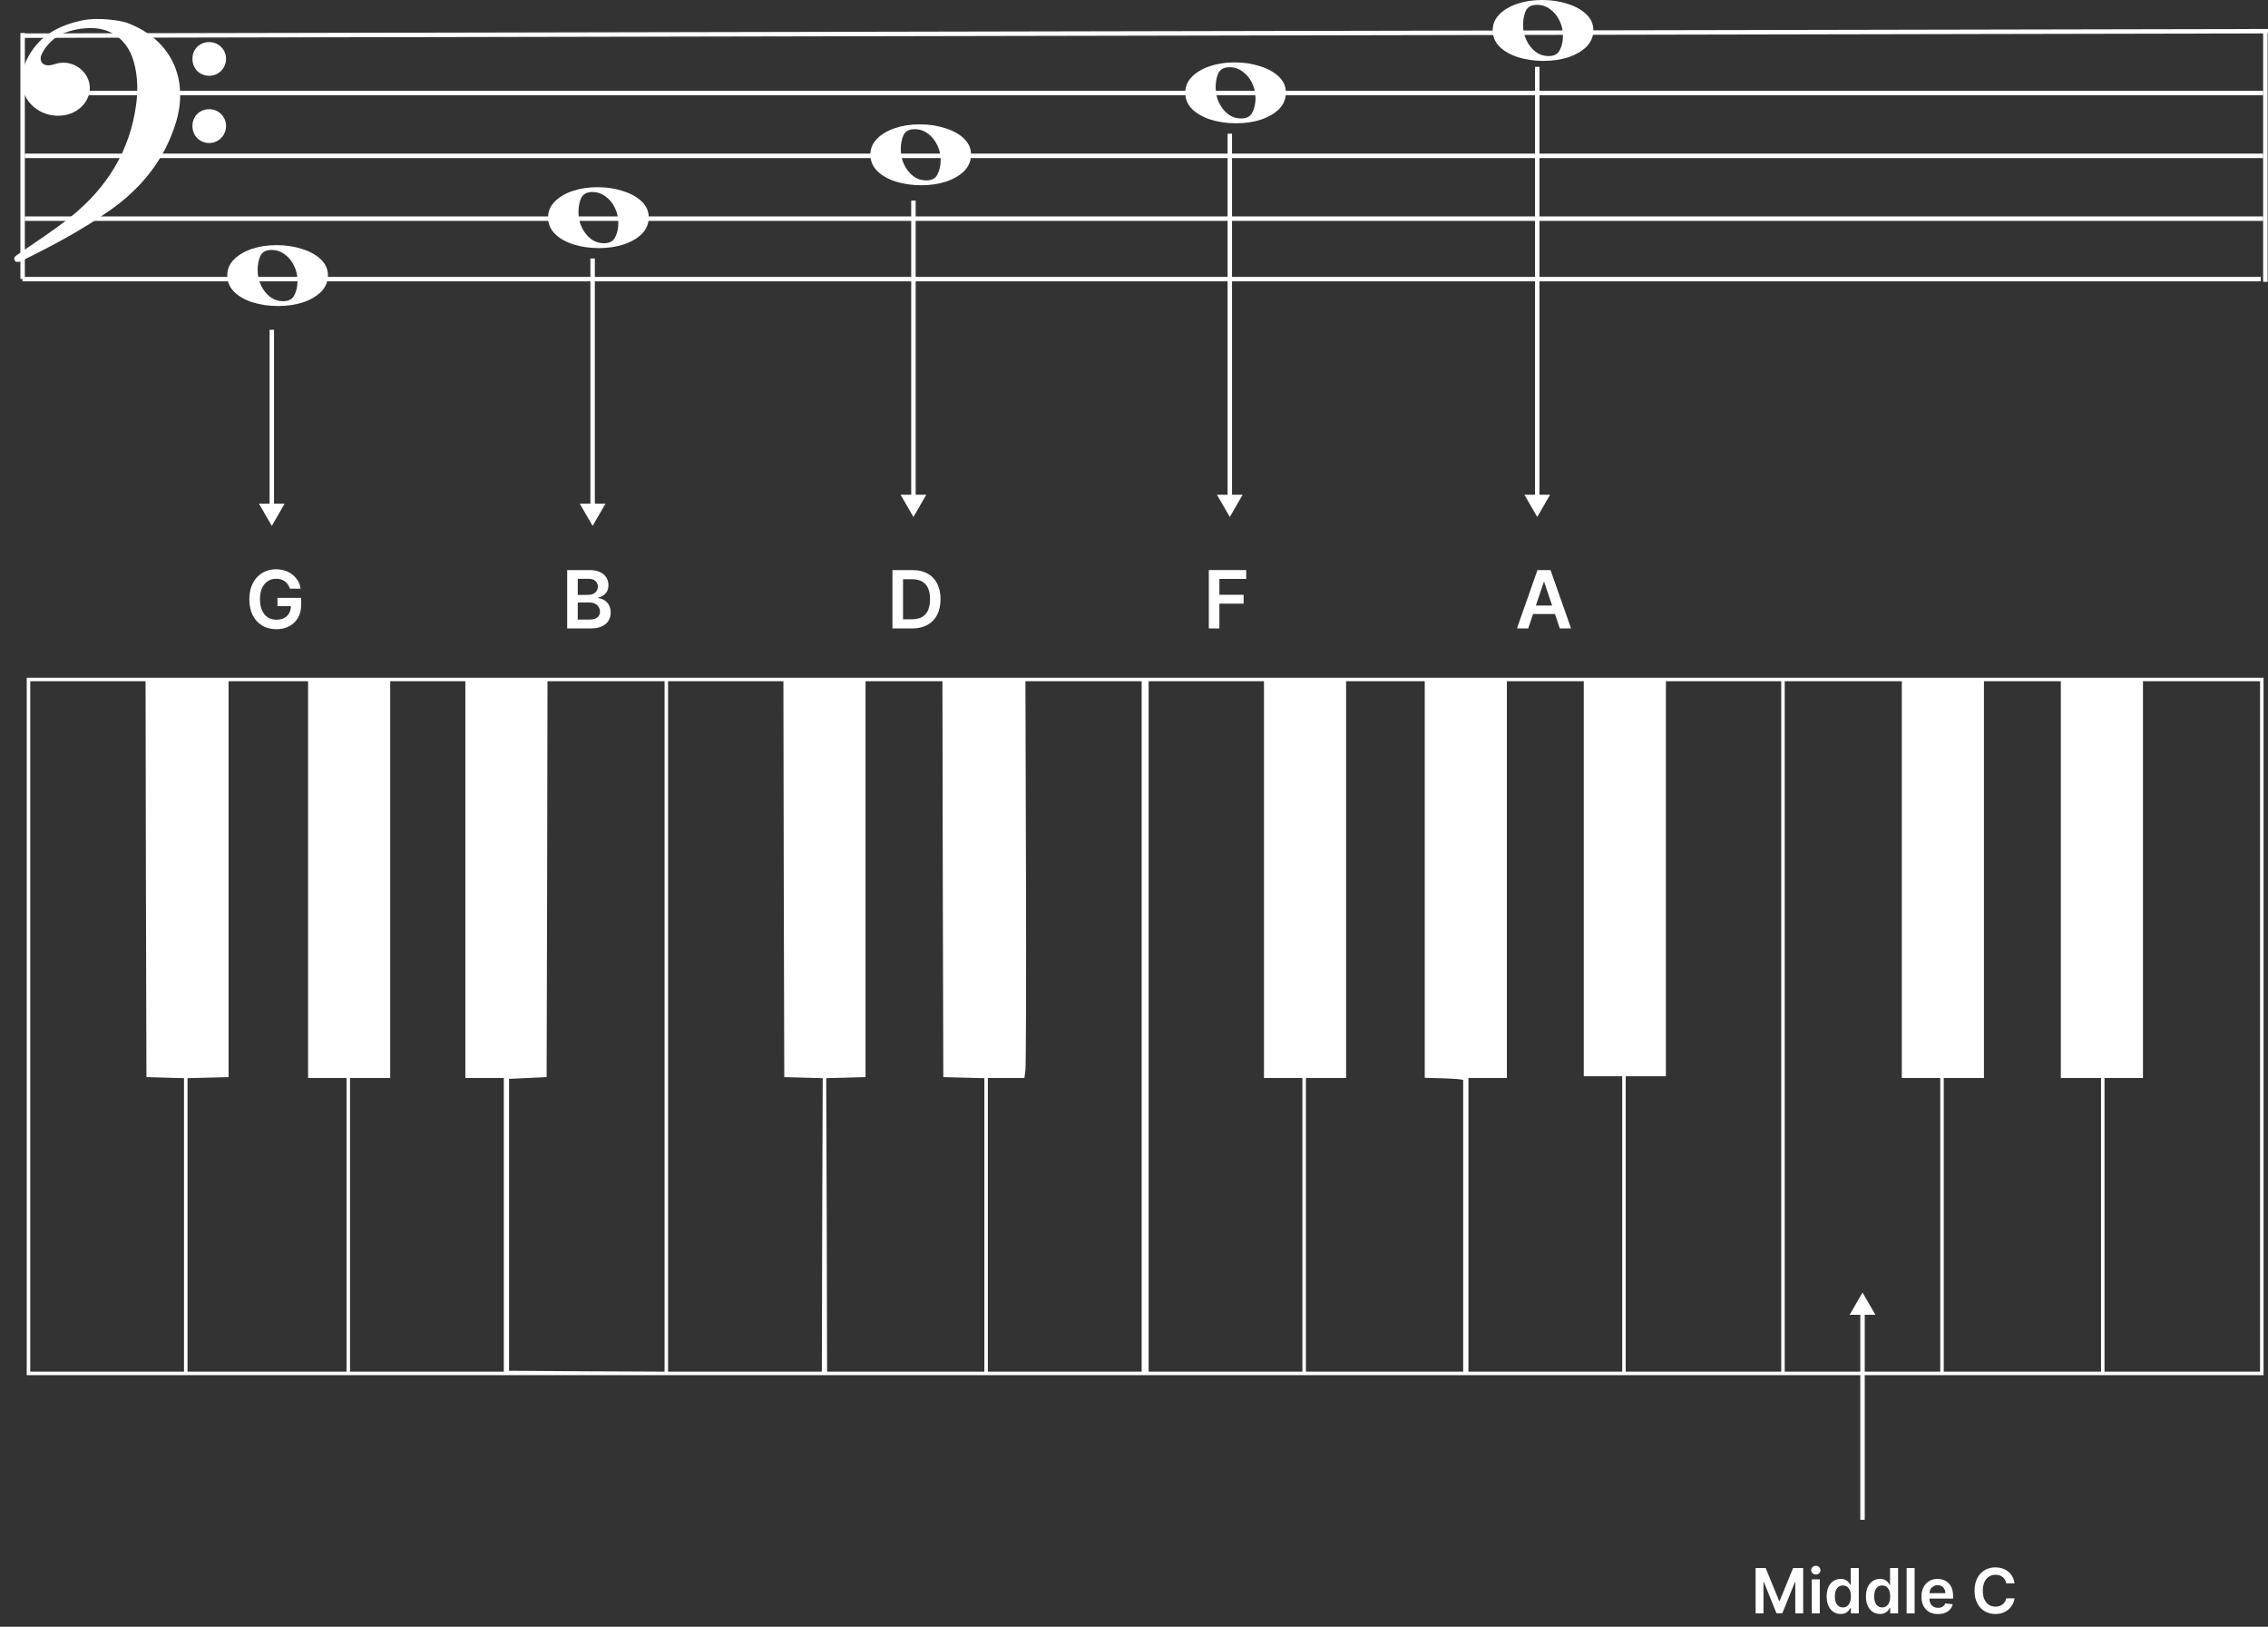 <svg width="509" height="365" viewBox="0 0 509 365" fill="none" xmlns="http://www.w3.org/2000/svg">
<rect x="0" y="0" width="509" height="365" fill="#333333" stroke="none"/>
<path d="M394.004 351.818H396.261L399.284 359.196H399.403L402.426 351.818H404.683V362H402.913V355.005H402.819L400.005 361.97H398.683L395.869 354.99H395.774V362H394.004V351.818ZM406.612 362V354.364H408.412V362H406.612ZM407.517 353.28C407.232 353.28 406.987 353.185 406.781 352.996C406.576 352.804 406.473 352.574 406.473 352.305C406.473 352.034 406.576 351.803 406.781 351.614C406.987 351.422 407.232 351.326 407.517 351.326C407.805 351.326 408.051 351.422 408.253 351.614C408.458 351.803 408.561 352.034 408.561 352.305C408.561 352.574 408.458 352.804 408.253 352.996C408.051 353.185 407.805 353.28 407.517 353.28ZM413.096 362.134C412.497 362.134 411.96 361.98 411.486 361.672C411.012 361.364 410.637 360.916 410.362 360.33C410.087 359.743 409.949 359.03 409.949 358.192C409.949 357.343 410.089 356.627 410.367 356.044C410.649 355.457 411.028 355.015 411.506 354.717C411.983 354.415 412.515 354.264 413.101 354.264C413.549 354.264 413.917 354.34 414.205 354.493C414.493 354.642 414.722 354.823 414.891 355.035C415.06 355.244 415.191 355.441 415.284 355.626H415.358V351.818H417.163V362H415.393V360.797H415.284C415.191 360.982 415.057 361.18 414.881 361.388C414.706 361.594 414.474 361.77 414.185 361.915C413.897 362.061 413.534 362.134 413.096 362.134ZM413.599 360.658C413.98 360.658 414.305 360.555 414.573 360.349C414.841 360.141 415.045 359.851 415.184 359.479C415.324 359.108 415.393 358.676 415.393 358.182C415.393 357.688 415.324 357.259 415.184 356.894C415.049 356.53 414.846 356.246 414.578 356.044C414.313 355.842 413.986 355.741 413.599 355.741C413.198 355.741 412.863 355.845 412.594 356.054C412.326 356.263 412.124 356.551 411.988 356.919C411.852 357.287 411.784 357.708 411.784 358.182C411.784 358.659 411.852 359.085 411.988 359.46C412.127 359.831 412.331 360.124 412.599 360.339C412.871 360.552 413.204 360.658 413.599 360.658ZM421.915 362.134C421.315 362.134 420.778 361.98 420.304 361.672C419.83 361.364 419.455 360.916 419.18 360.33C418.905 359.743 418.768 359.03 418.768 358.192C418.768 357.343 418.907 356.627 419.185 356.044C419.467 355.457 419.847 355.015 420.324 354.717C420.801 354.415 421.333 354.264 421.92 354.264C422.367 354.264 422.735 354.34 423.023 354.493C423.312 354.642 423.54 354.823 423.71 355.035C423.879 355.244 424.009 355.441 424.102 355.626H424.177V351.818H425.982V362H424.212V360.797H424.102C424.009 360.982 423.875 361.18 423.7 361.388C423.524 361.594 423.292 361.77 423.004 361.915C422.715 362.061 422.352 362.134 421.915 362.134ZM422.417 360.658C422.798 360.658 423.123 360.555 423.391 360.349C423.66 360.141 423.864 359.851 424.003 359.479C424.142 359.108 424.212 358.676 424.212 358.182C424.212 357.688 424.142 357.259 424.003 356.894C423.867 356.53 423.665 356.246 423.396 356.044C423.131 355.842 422.805 355.741 422.417 355.741C422.016 355.741 421.681 355.845 421.413 356.054C421.144 356.263 420.942 356.551 420.806 356.919C420.67 357.287 420.602 357.708 420.602 358.182C420.602 358.659 420.67 359.085 420.806 359.46C420.945 359.831 421.149 360.124 421.418 360.339C421.689 360.552 422.022 360.658 422.417 360.658ZM429.699 351.818V362H427.899V351.818H429.699ZM434.93 362.149C434.165 362.149 433.504 361.99 432.947 361.672C432.393 361.35 431.967 360.896 431.669 360.31C431.371 359.72 431.222 359.025 431.222 358.227C431.222 357.441 431.371 356.752 431.669 356.158C431.971 355.562 432.392 355.098 432.932 354.766C433.472 354.432 434.107 354.264 434.836 354.264C435.307 354.264 435.751 354.34 436.168 354.493C436.589 354.642 436.96 354.874 437.282 355.189C437.607 355.504 437.862 355.905 438.048 356.392C438.233 356.876 438.326 357.453 438.326 358.122V358.674H432.067V357.461H436.601C436.598 357.116 436.523 356.81 436.377 356.541C436.231 356.269 436.027 356.056 435.766 355.9C435.507 355.744 435.205 355.666 434.861 355.666C434.493 355.666 434.17 355.756 433.891 355.935C433.613 356.11 433.396 356.342 433.24 356.631C433.088 356.916 433.01 357.229 433.006 357.57V358.629C433.006 359.073 433.088 359.455 433.25 359.773C433.412 360.088 433.639 360.33 433.931 360.499C434.223 360.664 434.564 360.747 434.955 360.747C435.217 360.747 435.454 360.711 435.666 360.638C435.878 360.562 436.062 360.451 436.218 360.305C436.374 360.159 436.491 359.978 436.571 359.763L438.251 359.952C438.145 360.396 437.943 360.784 437.645 361.115C437.35 361.443 436.972 361.698 436.511 361.881C436.051 362.06 435.524 362.149 434.93 362.149ZM452.116 355.254H450.257C450.204 354.949 450.106 354.679 449.963 354.443C449.821 354.205 449.643 354.002 449.431 353.837C449.219 353.671 448.977 353.547 448.705 353.464C448.437 353.378 448.147 353.335 447.835 353.335C447.282 353.335 446.791 353.474 446.364 353.752C445.936 354.027 445.602 354.432 445.36 354.965C445.118 355.496 444.997 356.143 444.997 356.909C444.997 357.688 445.118 358.344 445.36 358.878C445.605 359.408 445.94 359.809 446.364 360.081C446.791 360.349 447.28 360.484 447.83 360.484C448.135 360.484 448.42 360.444 448.686 360.364C448.954 360.281 449.194 360.161 449.406 360.001C449.622 359.842 449.802 359.647 449.948 359.415C450.097 359.183 450.2 358.918 450.257 358.619L452.116 358.629C452.046 359.113 451.896 359.567 451.664 359.991C451.435 360.416 451.135 360.79 450.764 361.115C450.392 361.437 449.958 361.688 449.461 361.871C448.964 362.05 448.412 362.139 447.806 362.139C446.911 362.139 446.112 361.932 445.409 361.518C444.707 361.103 444.153 360.505 443.749 359.723C443.344 358.941 443.142 358.003 443.142 356.909C443.142 355.812 443.346 354.874 443.754 354.095C444.161 353.313 444.717 352.715 445.419 352.3C446.122 351.886 446.917 351.679 447.806 351.679C448.372 351.679 448.899 351.759 449.387 351.918C449.874 352.077 450.308 352.31 450.689 352.619C451.07 352.924 451.383 353.298 451.629 353.742C451.877 354.183 452.04 354.687 452.116 355.254Z" fill="white"/>
<path d="M5 8L509 7" stroke="white"/>
<line x1="5.569" y1="20.875" x2="507.909" y2="20.875" stroke="white"/>
<line x1="5.569" y1="34.967" x2="507.909" y2="34.967" stroke="white"/>
<line x1="5.569" y1="49.059" x2="507.909" y2="49.059" stroke="white"/>
<line x1="5.044" y1="62.626" x2="507.384" y2="62.626" stroke="white"/>
<line x1="508.409" y1="6.868" x2="508.409" y2="63.236" stroke="white"/>
<g clip-path="url(#clip0_1899_50)">
<line x1="5.076" y1="62.58" x2="5.076" y2="5.831" stroke="white"/>
</g>
<path d="M51 61.777C51 60.439 51.491 59.265 52.474 58.253C53.456 57.241 54.784 56.446 56.458 55.867C58.168 55.289 60.041 55 62.079 55C64.153 55 66.063 55.289 67.809 55.867C69.556 56.41 70.957 57.187 72.012 58.199C73.067 59.211 73.594 60.403 73.594 61.777C73.594 63.186 73.085 64.415 72.066 65.463C71.048 66.475 69.683 67.27 67.973 67.849C66.299 68.391 64.444 68.662 62.406 68.662C60.369 68.662 58.477 68.391 56.73 67.849C55.02 67.306 53.638 66.529 52.583 65.517C51.528 64.469 51 63.222 51 61.777ZM63.553 67.578C64.79 67.578 65.626 67.126 66.063 66.222C66.536 65.319 66.772 64.252 66.772 63.024C66.772 61.759 66.5 60.602 65.954 59.554C65.445 58.506 64.753 57.675 63.88 57.06C63.007 56.41 62.024 56.084 60.933 56.084C59.696 56.084 58.859 56.536 58.422 57.44C58.022 58.343 57.822 59.409 57.822 60.638C57.822 61.867 58.077 63.005 58.586 64.054C59.095 65.102 59.769 65.951 60.605 66.602C61.479 67.252 62.461 67.578 63.553 67.578Z" fill="white"/>
<path d="M123 48.777C123 47.439 123.491 46.265 124.474 45.253C125.456 44.241 126.784 43.446 128.458 42.867C130.168 42.289 132.041 42 134.079 42C136.153 42 138.063 42.289 139.809 42.867C141.556 43.41 142.957 44.187 144.012 45.199C145.067 46.211 145.594 47.403 145.594 48.777C145.594 50.186 145.085 51.415 144.066 52.463C143.048 53.475 141.683 54.27 139.973 54.849C138.299 55.391 136.444 55.662 134.406 55.662C132.369 55.662 130.477 55.391 128.73 54.849C127.02 54.306 125.638 53.529 124.583 52.517C123.528 51.469 123 50.222 123 48.777ZM135.552 54.578C136.79 54.578 137.626 54.126 138.063 53.222C138.536 52.319 138.772 51.252 138.772 50.024C138.772 48.759 138.5 47.602 137.954 46.554C137.444 45.506 136.753 44.675 135.88 44.06C135.007 43.41 134.024 43.084 132.933 43.084C131.696 43.084 130.859 43.536 130.422 44.44C130.022 45.343 129.822 46.409 129.822 47.638C129.822 48.867 130.077 50.005 130.586 51.054C131.095 52.102 131.769 52.951 132.605 53.602C133.479 54.252 134.461 54.578 135.552 54.578Z" fill="white"/>
<path d="M195.336 34.677C195.336 33.339 195.827 32.165 196.809 31.153C197.792 30.141 199.12 29.346 200.794 28.767C202.504 28.189 204.377 27.9 206.415 27.9C208.489 27.9 210.399 28.189 212.145 28.767C213.892 29.309 215.293 30.087 216.348 31.099C217.403 32.111 217.93 33.303 217.93 34.677C217.93 36.086 217.421 37.315 216.402 38.363C215.384 39.375 214.019 40.17 212.309 40.748C210.635 41.291 208.78 41.562 206.742 41.562C204.705 41.562 202.813 41.291 201.066 40.748C199.356 40.206 197.974 39.429 196.919 38.417C195.864 37.369 195.336 36.122 195.336 34.677ZM207.888 40.477C209.125 40.477 209.962 40.026 210.399 39.122C210.872 38.218 211.108 37.152 211.108 35.923C211.108 34.658 210.836 33.502 210.29 32.454C209.78 31.406 209.089 30.574 208.216 29.96C207.343 29.309 206.36 28.984 205.269 28.984C204.032 28.984 203.195 29.436 202.758 30.34C202.358 31.243 202.158 32.309 202.158 33.538C202.158 34.767 202.413 35.905 202.922 36.953C203.431 38.002 204.104 38.851 204.941 39.502C205.815 40.152 206.797 40.477 207.888 40.477Z" fill="white"/>
<path d="M266 20.777C266 19.439 266.491 18.265 267.474 17.253C268.456 16.241 269.784 15.446 271.458 14.867C273.168 14.289 275.041 14 277.079 14C279.153 14 281.063 14.289 282.809 14.867C284.556 15.409 285.957 16.187 287.012 17.199C288.067 18.211 288.594 19.403 288.594 20.777C288.594 22.186 288.085 23.415 287.066 24.463C286.048 25.475 284.683 26.27 282.973 26.849C281.299 27.391 279.444 27.662 277.406 27.662C275.369 27.662 273.477 27.391 271.73 26.849C270.02 26.306 268.638 25.529 267.583 24.517C266.528 23.469 266 22.222 266 20.777ZM278.552 26.578C279.79 26.578 280.626 26.126 281.063 25.222C281.536 24.319 281.772 23.252 281.772 22.024C281.772 20.759 281.5 19.602 280.954 18.554C280.444 17.506 279.753 16.674 278.88 16.06C278.007 15.409 277.024 15.084 275.933 15.084C274.696 15.084 273.859 15.536 273.422 16.44C273.022 17.343 272.822 18.409 272.822 19.638C272.822 20.867 273.077 22.006 273.586 23.054C274.095 24.102 274.769 24.951 275.605 25.602C276.479 26.252 277.461 26.578 278.552 26.578Z" fill="white"/>
<path d="M335 6.777C335 5.439 335.491 4.265 336.474 3.253C337.456 2.241 338.784 1.446 340.458 0.867C342.168 0.289 344.041 0 346.079 0C348.153 0 350.063 0.289 351.809 0.867C353.556 1.41 354.957 2.187 356.012 3.199C357.067 4.211 357.594 5.403 357.594 6.777C357.594 8.186 357.085 9.415 356.066 10.463C355.048 11.475 353.683 12.27 351.973 12.849C350.299 13.391 348.444 13.662 346.406 13.662C344.369 13.662 342.477 13.391 340.73 12.849C339.02 12.306 337.638 11.529 336.583 10.517C335.528 9.469 335 8.222 335 6.777ZM347.552 12.578C348.79 12.578 349.626 12.126 350.063 11.222C350.536 10.319 350.772 9.252 350.772 8.024C350.772 6.759 350.5 5.602 349.954 4.554C349.444 3.506 348.753 2.675 347.88 2.06C347.007 1.41 346.024 1.084 344.933 1.084C343.696 1.084 342.859 1.536 342.422 2.44C342.022 3.343 341.822 4.409 341.822 5.638C341.822 6.867 342.077 8.006 342.586 9.054C343.095 10.102 343.769 10.951 344.605 11.602C345.479 12.252 346.461 12.578 347.552 12.578Z" fill="white"/>
<path d="M508 230.304V308.545H257H6V230.304V152.063H257H508V230.304ZM480.939 197.36V241.874H476.625H472.311V274.817V307.761H489.763H507.216V230.304V152.847H494.077H480.939V197.36ZM445.25 197.36V241.874H440.74H436.23V274.817V307.761H453.878H471.527V274.817V241.874H467.016H462.506V197.36V152.847H453.878H445.25V197.36ZM400.541 230.304V307.761H417.993H435.445V274.817V241.874H431.131H426.817V197.36V152.847H413.679H400.541V230.304ZM373.872 197.164V241.481H369.362H364.852V274.621V307.761H382.304H399.756V230.304V152.847H386.814H373.872V197.164ZM338.183 197.36V241.874H333.869H329.555V274.817V307.761H346.811H364.067V274.621V241.481H359.753H355.439V197.164V152.847H346.811H338.183V197.36ZM302.102 197.36V241.874H297.591H293.081V274.817V307.761H310.73H328.378V275.209C328.378 257.287 328.378 242.54 328.378 242.344C328.378 242.187 326.456 242.03 324.064 241.952L319.75 241.834V197.36V152.847H310.926H302.102V197.36ZM257.784 230.304V307.761H275.041H292.297V274.817V241.874H287.983H283.669V197.36V152.847H270.727H257.784V230.304ZM230.253 195.674C230.331 219.244 230.253 239.285 230.135 240.187L229.9 241.874H225.782H221.703V274.817V307.761H238.959H256.216V230.304V152.847H243.156H230.135L230.253 195.674ZM194.25 197.243V241.677L189.857 241.795L185.426 241.913L185.543 274.817L185.622 307.761H203.27H220.919V274.817V241.913L216.291 241.795L211.702 241.677L211.585 197.243L211.506 152.847H202.878H194.25V197.243ZM149.933 230.304V307.761H167.189H184.445L184.524 274.817L184.641 241.913L180.327 241.795L176.013 241.677L175.896 197.243L175.817 152.847H162.875H149.933V230.304ZM122.793 197.243L122.676 241.677L118.44 241.874L114.244 242.07V274.817V307.565L131.696 307.683L149.148 307.761V230.304V152.847H136.01H122.872L122.793 197.243ZM87.575 197.36V241.874H83.065H78.555V274.817V307.761H95.811H113.067V274.817V241.874H108.753H104.439V197.36V152.847H96.007H87.575V197.36ZM51.298 197.243V241.677L46.67 241.795L42.081 241.913V274.817V307.761H59.926H77.77V274.817V241.874H73.456H69.142V197.36V152.847H60.2H51.298V197.243ZM6.784 230.304V307.761H24.041H41.297V274.817V241.913L37.061 241.795L32.865 241.677L32.747 197.243L32.669 152.847H19.727H6.784V230.304Z" fill="white"/>
<path d="M127.291 141V127.909H132.303C133.249 127.909 134.035 128.058 134.661 128.357C135.292 128.651 135.763 129.053 136.074 129.565C136.389 130.076 136.547 130.656 136.547 131.303C136.547 131.836 136.445 132.292 136.24 132.671C136.036 133.046 135.761 133.351 135.415 133.585C135.07 133.82 134.685 133.988 134.259 134.09V134.218C134.723 134.244 135.168 134.386 135.594 134.646C136.025 134.902 136.376 135.264 136.649 135.733C136.922 136.202 137.058 136.768 137.058 137.433C137.058 138.111 136.894 138.72 136.566 139.261C136.238 139.798 135.744 140.222 135.083 140.533C134.423 140.844 133.592 141 132.59 141H127.291ZM129.663 139.018H132.213C133.074 139.018 133.694 138.854 134.073 138.526C134.457 138.194 134.648 137.768 134.648 137.248C134.648 136.86 134.553 136.511 134.361 136.2C134.169 135.884 133.896 135.637 133.543 135.458C133.189 135.275 132.767 135.183 132.277 135.183H129.663V139.018ZM129.663 133.477H132.009C132.418 133.477 132.786 133.402 133.114 133.253C133.442 133.099 133.7 132.884 133.888 132.607C134.08 132.326 134.175 131.994 134.175 131.61C134.175 131.103 133.996 130.685 133.638 130.357C133.285 130.029 132.759 129.865 132.06 129.865H129.663V133.477Z" fill="white"/>
<path d="M65.061 132.089C64.954 131.744 64.808 131.435 64.62 131.163C64.437 130.886 64.215 130.649 63.955 130.453C63.7 130.257 63.406 130.11 63.073 130.012C62.741 129.91 62.379 129.859 61.986 129.859C61.283 129.859 60.657 130.036 60.107 130.389C59.557 130.743 59.125 131.263 58.81 131.949C58.499 132.631 58.343 133.462 58.343 134.442C58.343 135.43 58.499 136.268 58.81 136.954C59.121 137.64 59.553 138.162 60.107 138.52C60.661 138.874 61.305 139.05 62.038 139.05C62.702 139.05 63.278 138.923 63.764 138.667C64.254 138.411 64.631 138.049 64.895 137.58C65.159 137.107 65.291 136.553 65.291 135.918L65.828 136.001H62.274V134.148H67.586V135.72C67.586 136.841 67.347 137.81 66.87 138.629C66.393 139.447 65.737 140.077 64.901 140.521C64.066 140.96 63.107 141.179 62.025 141.179C60.819 141.179 59.76 140.908 58.848 140.367C57.94 139.822 57.231 139.048 56.719 138.047C56.212 137.041 55.959 135.848 55.959 134.467C55.959 133.411 56.108 132.467 56.406 131.636C56.709 130.805 57.131 130.099 57.672 129.52C58.213 128.936 58.848 128.493 59.577 128.19C60.305 127.884 61.098 127.73 61.955 127.73C62.679 127.73 63.354 127.837 63.981 128.05C64.607 128.259 65.163 128.557 65.649 128.945C66.139 129.332 66.542 129.793 66.857 130.325C67.173 130.858 67.379 131.446 67.477 132.089H65.061Z" fill="white"/>
<path d="M204.727 141H200.291V127.909H204.817C206.116 127.909 207.233 128.171 208.166 128.695C209.104 129.215 209.824 129.963 210.327 130.939C210.83 131.915 211.081 133.082 211.081 134.442C211.081 135.805 210.827 136.977 210.32 137.957C209.817 138.937 209.091 139.69 208.141 140.214C207.195 140.738 206.057 141 204.727 141ZM202.663 138.948H204.612C205.524 138.948 206.285 138.782 206.894 138.45C207.504 138.113 207.962 137.612 208.268 136.947C208.575 136.278 208.729 135.443 208.729 134.442C208.729 133.44 208.575 132.609 208.268 131.949C207.962 131.284 207.508 130.788 206.907 130.46C206.31 130.127 205.569 129.961 204.683 129.961H202.663V138.948Z" fill="white"/>
<path d="M271.291 141V127.909H279.678V129.897H273.663V133.451H279.102V135.439H273.663V141H271.291Z" fill="white"/>
<path d="M342.972 141H340.441L345.05 127.909H347.977L352.592 141H350.061L346.565 130.594H346.462L342.972 141ZM343.055 135.867H349.959V137.772H343.055V135.867Z" fill="white"/>
<path d="M418 290L415.113 295L420.887 295L418 290ZM417.5 294.5L417.5 341L418.5 341L418.5 294.5L417.5 294.5Z" fill="white"/>
<path d="M61 118L63.887 113L58.113 113L61 118ZM61.5 113.5L61.5 74L60.5 74L60.5 113.5L61.5 113.5Z" fill="white"/>
<path d="M133 118L135.887 113L130.113 113L133 118ZM133.5 113.5L133.5 58L132.5 58L132.5 113.5L133.5 113.5Z" fill="white"/>
<path d="M205 116L207.887 111L202.113 111L205 116ZM205.5 111.5L205.5 45L204.5 45L204.5 111.5L205.5 111.5Z" fill="white"/>
<path d="M276 116L278.887 111L273.113 111L276 116ZM276.5 111.5L276.5 30L275.5 30L275.5 111.5L276.5 111.5Z" fill="white"/>
<path d="M345 116L347.887 111L342.113 111L345 116ZM345.5 111.5L345.5 15L344.5 15L344.5 111.5L345.5 111.5Z" fill="white"/>
<path d="M28.474 5.109C38.514 8.813 42.431 17.816 39.485 27.485C36.992 35.669 31.88 42.072 24.923 47.017C18.511 51.575 11.588 55.241 4.539 58.682C4.229 58.833 3.558 58.795 3.394 58.583C3.004 58.08 3.198 57.632 3.795 57.217C7.865 54.395 12.058 51.72 15.911 48.624C23.969 42.151 29.159 33.876 30.552 23.479C30.976 20.316 30.911 17.131 30.075 14.027C29.217 10.839 27.395 8.534 24.928 7.307C23.538 6.616 21.945 6.276 20.204 6.295C17.246 6.327 15.005 7.196 15.005 7.196C12.515 7.865 10.139 10.24 9.268 12.386C8.805 13.53 9.426 14.604 10.659 14.655C11.179 14.677 11.732 14.578 12.227 14.408C15.774 13.188 19.214 15.403 19.998 18.463C20.785 21.534 18.621 24.787 15.187 25.692C10.848 26.835 6.227 24.372 5.156 20.137C4.368 17.023 5.333 14.152 7.065 11.527C9.74 7.474 13.769 5.6 18.319 4.601C22.074 3.777 27.188 4.634 28.474 5.109ZM43.189 28.28C43.199 30.465 44.813 32.093 46.964 32.087C49.066 32.082 50.745 30.367 50.732 28.238C50.718 26.166 49.057 24.513 46.976 24.501C44.81 24.489 43.18 26.116 43.189 28.28ZM43.19 13.199C43.197 15.39 44.792 17.001 46.954 17.001C49.066 17.001 50.734 15.311 50.73 13.177C50.727 11.109 49.076 9.465 46.986 9.448C44.803 9.431 43.183 11.031 43.19 13.199Z" fill="white"/>
<defs>
<clipPath id="clip0_1899_50">
<rect width="41.511" height="66.733" fill="white" transform="translate(4 7.407)"/>
</clipPath>
</defs>
</svg>
